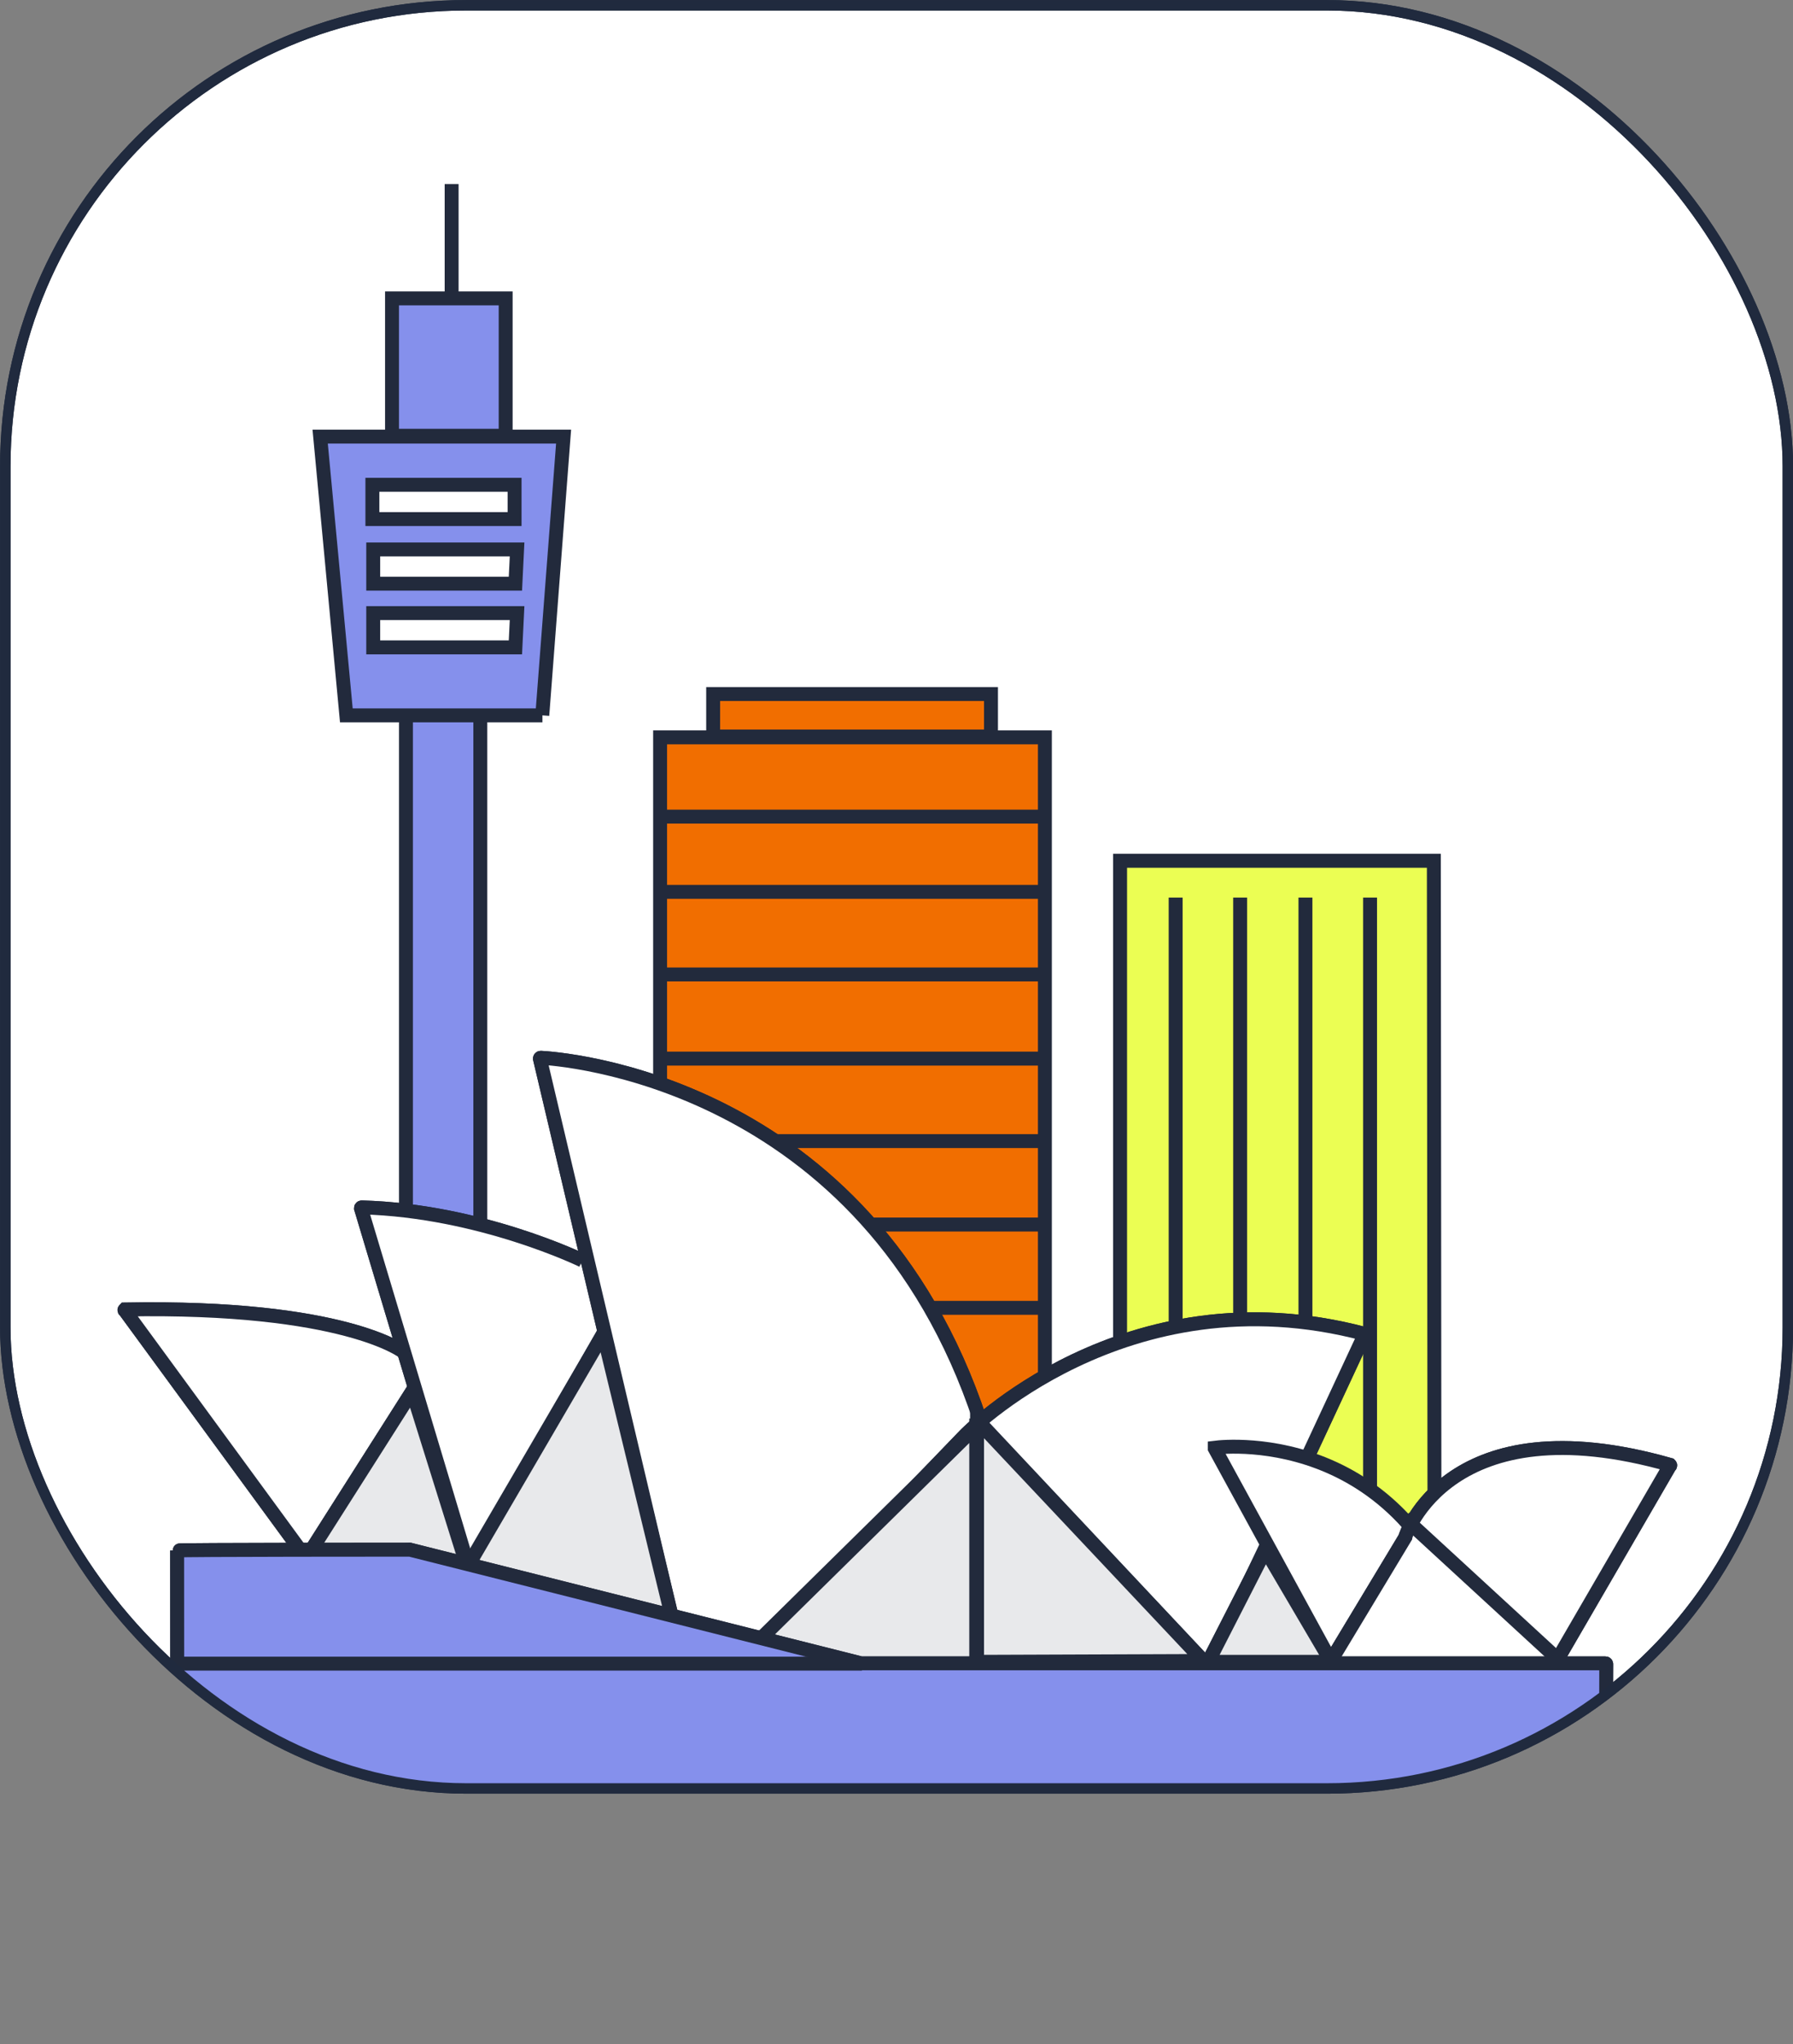 <?xml version="1.0" encoding="UTF-8"?>
<svg xmlns="http://www.w3.org/2000/svg" xmlns:xlink="http://www.w3.org/1999/xlink" id="Layer_2" viewBox="0 0 128.75 146.74">
  <rect x="0" y="0" width="128.75" height="146.74" fill="#808080" stroke="none"/>
  <defs>
    <style>
      .cls-1, .cls-2 {
        fill: none;
      }

      .cls-3 {
        fill: #ebfe53;
      }

      .cls-3, .cls-4, .cls-5, .cls-6, .cls-7, .cls-8, .cls-2 {
        stroke-miterlimit: 10;
      }

      .cls-3, .cls-4, .cls-5, .cls-6, .cls-8 {
        stroke: #222a3c;
      }

      .cls-4 {
        fill: #8590ec;
      }

      .cls-5 {
        fill: #e8e9eb;
      }

      .cls-6, .cls-7 {
        fill: #fff;
      }

      .cls-7, .cls-2 {
        stroke: #202a3e;
        stroke-width: .75px;
      }

      .cls-8 {
        fill: #f16e00;
      }

      .cls-9 {
        clip-path: url(#clippath);
      }
    </style>
    <clipPath id="clippath">
      <rect class="cls-1" x=".38" y=".38" width="128" height="128" rx="33.09" ry="33.09"></rect>
    </clipPath>
  </defs>
  <g id="Layer_1-2" data-name="Layer_1">
    <g>
      <rect class="cls-7" x=".38" y=".38" width="128" height="128" rx="33.09" ry="33.09"></rect>
      <g class="cls-9">
        <g>
          <path class="cls-3" d="M102.96,61.79h-22.53v63.89h22.59l-.06-63.89h0Z"></path>
          <path class="cls-4" d="M34.49,50.94h-5.34v63.31h5.34v-63.31Z"></path>
          <path class="cls-4" d="M38.95,51.35h-14.08l-1.88-20.01h17.48l-1.53,20.01Z"></path>
          <path class="cls-6" d="M26.74,34.8v2.46h10.21v-2.46h-10.21Z"></path>
          <path class="cls-6" d="M37.13,39.44h-10.33v2.46h10.21l.12-2.46h0Z"></path>
          <path class="cls-6" d="M37.13,44.01h-10.33v2.46h10.21l.12-2.46h0Z"></path>
          <path class="cls-4" d="M28.15,21.42v9.86h8.16v-9.86h-8.16Z"></path>
          <path class="cls-8" d="M75.03,52.93h-27.63v72.75h27.63V52.93Z"></path>
          <path class="cls-8" d="M28.97,97.05s-4.22-3.34-20.01-3.05c0,0-.06.06,0,.06l13.02,17.78h.06c.65-.53,7.69-11.97,7.69-11.97"></path>
          <path class="cls-6" d="M28.97,97.05s-4.22-3.34-20.01-3.05c0,0-.06.06,0,.06l13.02,17.78h.06c.65-.53,7.69-11.97,7.69-11.97"></path>
          <path class="cls-8" d="M41.82,90.48s-7.33-3.58-15.84-3.81c0,0-.06,0-.06.06l7.69,25.64c0,.06.12.12.18,0l9.5-16.6"></path>
          <path class="cls-6" d="M41.82,90.48s-7.33-3.58-15.84-3.81c0,0-.06,0-.06.06l7.69,25.64c0,.06.12.12.18,0l9.5-16.6"></path>
          <path class="cls-8" d="M48.33,116.47l-9.56-40.48s0-.06.06-.06c1.11.06,23.41,1.41,31.56,26.05v17.31"></path>
          <path class="cls-6" d="M48.33,116.47l-9.56-40.48s0-.06.06-.06c1.11.06,23.41,1.41,31.56,26.05v17.31"></path>
          <path class="cls-8" d="M91.05,110.72l-4.22,8.86h-24s-7.74-1.76-7.74-1.76c0,0-.06-.06,0-.06l14.2-14.73s11.44-11.85,28.69-7.28c0,0,.06.06,0,.06l-3.99,8.57"></path>
          <path class="cls-6" d="M91.05,110.72l-4.22,8.86h-24s-7.74-1.76-7.74-1.76c0,0-.06-.06,0-.06l14.2-14.73s11.44-11.85,28.69-7.28c0,0,.06.06,0,.06l-3.99,8.57"></path>
          <path class="cls-5" d="M70.16,102.33l-15.61,15.37,7.45,1.94h8.1v-17.31h.06Z"></path>
          <path class="cls-6" d="M95.56,119.23l-8.33-15.25v-.06c.94-.12,14.61-1.47,18.77,15.37v.06c-.76,0-10.44.35-10.44-.12Z"></path>
          <path class="cls-8" d="M95.56,119.23l5.34-8.86c0-.12,3.11-9.74,19.01-5.22,0,0,.06.06,0,.06l-8.04,13.85"></path>
          <path class="cls-6" d="M95.56,119.23l5.34-8.86c0-.12,3.11-9.74,19.01-5.22,0,0,.06.06,0,.06l-8.04,13.85"></path>
          <path class="cls-8" d="M21.99,111.84l7.57-11.91h.06l4.17,13.32s0,.06-.06.06l-4.28-1.23-7.45-.23c0,.06-.06,0,0,0Z"></path>
          <path class="cls-5" d="M21.99,111.84l7.57-11.91h.06l4.17,13.32s0,.06-.06.06l-4.28-1.23-7.45-.23ZM21.99,111.84c0,.06-.06,0,0,0h0Z"></path>
          <path class="cls-5" d="M33.43,113.54l14.84,2.93s.06,0,.06-.06l-4.99-20.59c0-.06-.06-.06-.06,0l-10.27,17.6.41.12Z"></path>
          <path class="cls-8" d="M115.28,129.74l.06-10.28s0-.06-.06-.06h-53.45l-32.39-8.16s-16.72,0-16.72.06c0,0,0,18.67.06,18.67"></path>
          <path class="cls-4" d="M115.28,146.74l.06-27.28s0-.06-.06-.06h-53.45l-32.39-8.16s-16.72,0-16.72.06c0,0,0,25.67.06,25.67"></path>
          <path class="cls-8" d="M86.76,119.29l4.11-8.04,4.69,7.98v.06h-8.8c-.06,0,0,.06,0,0Z"></path>
          <path class="cls-5" d="M86.76,119.29l4.11-8.04,4.69,7.98v.06h-8.8ZM86.76,119.29c0,.06-.06,0,0,0h0Z"></path>
          <path class="cls-8" d="M100.84,108.96l10.97,10.09"></path>
          <path class="cls-8" d="M70.28,102.04l16.37,17.43"></path>
          <path class="cls-8" d="M70.28,119.35v-17.01"></path>
          <path class="cls-8" d="M32.43,13.21v8.33"></path>
          <path class="cls-8" d="M71.16,49.82h-19.95v3.05h19.95v-3.05Z"></path>
          <path class="cls-8" d="M12.78,119.42h49.11"></path>
          <path class="cls-5" d="M70.16,119.29v-17.31l16.25,17.25-16.25.06h0Z"></path>
          <path class="cls-8" d="M55.81,81.91h19.34"></path>
          <path class="cls-8" d="M62.61,87.9h12.54"></path>
          <path class="cls-8" d="M66.52,93.88h8.62"></path>
          <path class="cls-8" d="M47.28,58.62h27.87"></path>
          <path class="cls-8" d="M47.28,64.02h27.87"></path>
          <path class="cls-8" d="M47.28,69.95h27.87"></path>
          <path class="cls-8" d="M47.28,75.99h27.87"></path>
          <path class="cls-8" d="M84.42,64.43v30.57"></path>
          <path class="cls-8" d="M89.05,64.43v30.57"></path>
          <path class="cls-8" d="M93.74,64.43v30.57"></path>
          <path class="cls-8" d="M98.38,64.43v42.54"></path>
        </g>
      </g>
      <rect class="cls-2" x=".38" y=".38" width="128" height="128" rx="33.09" ry="33.09"></rect>
    </g>
  </g>
</svg>
